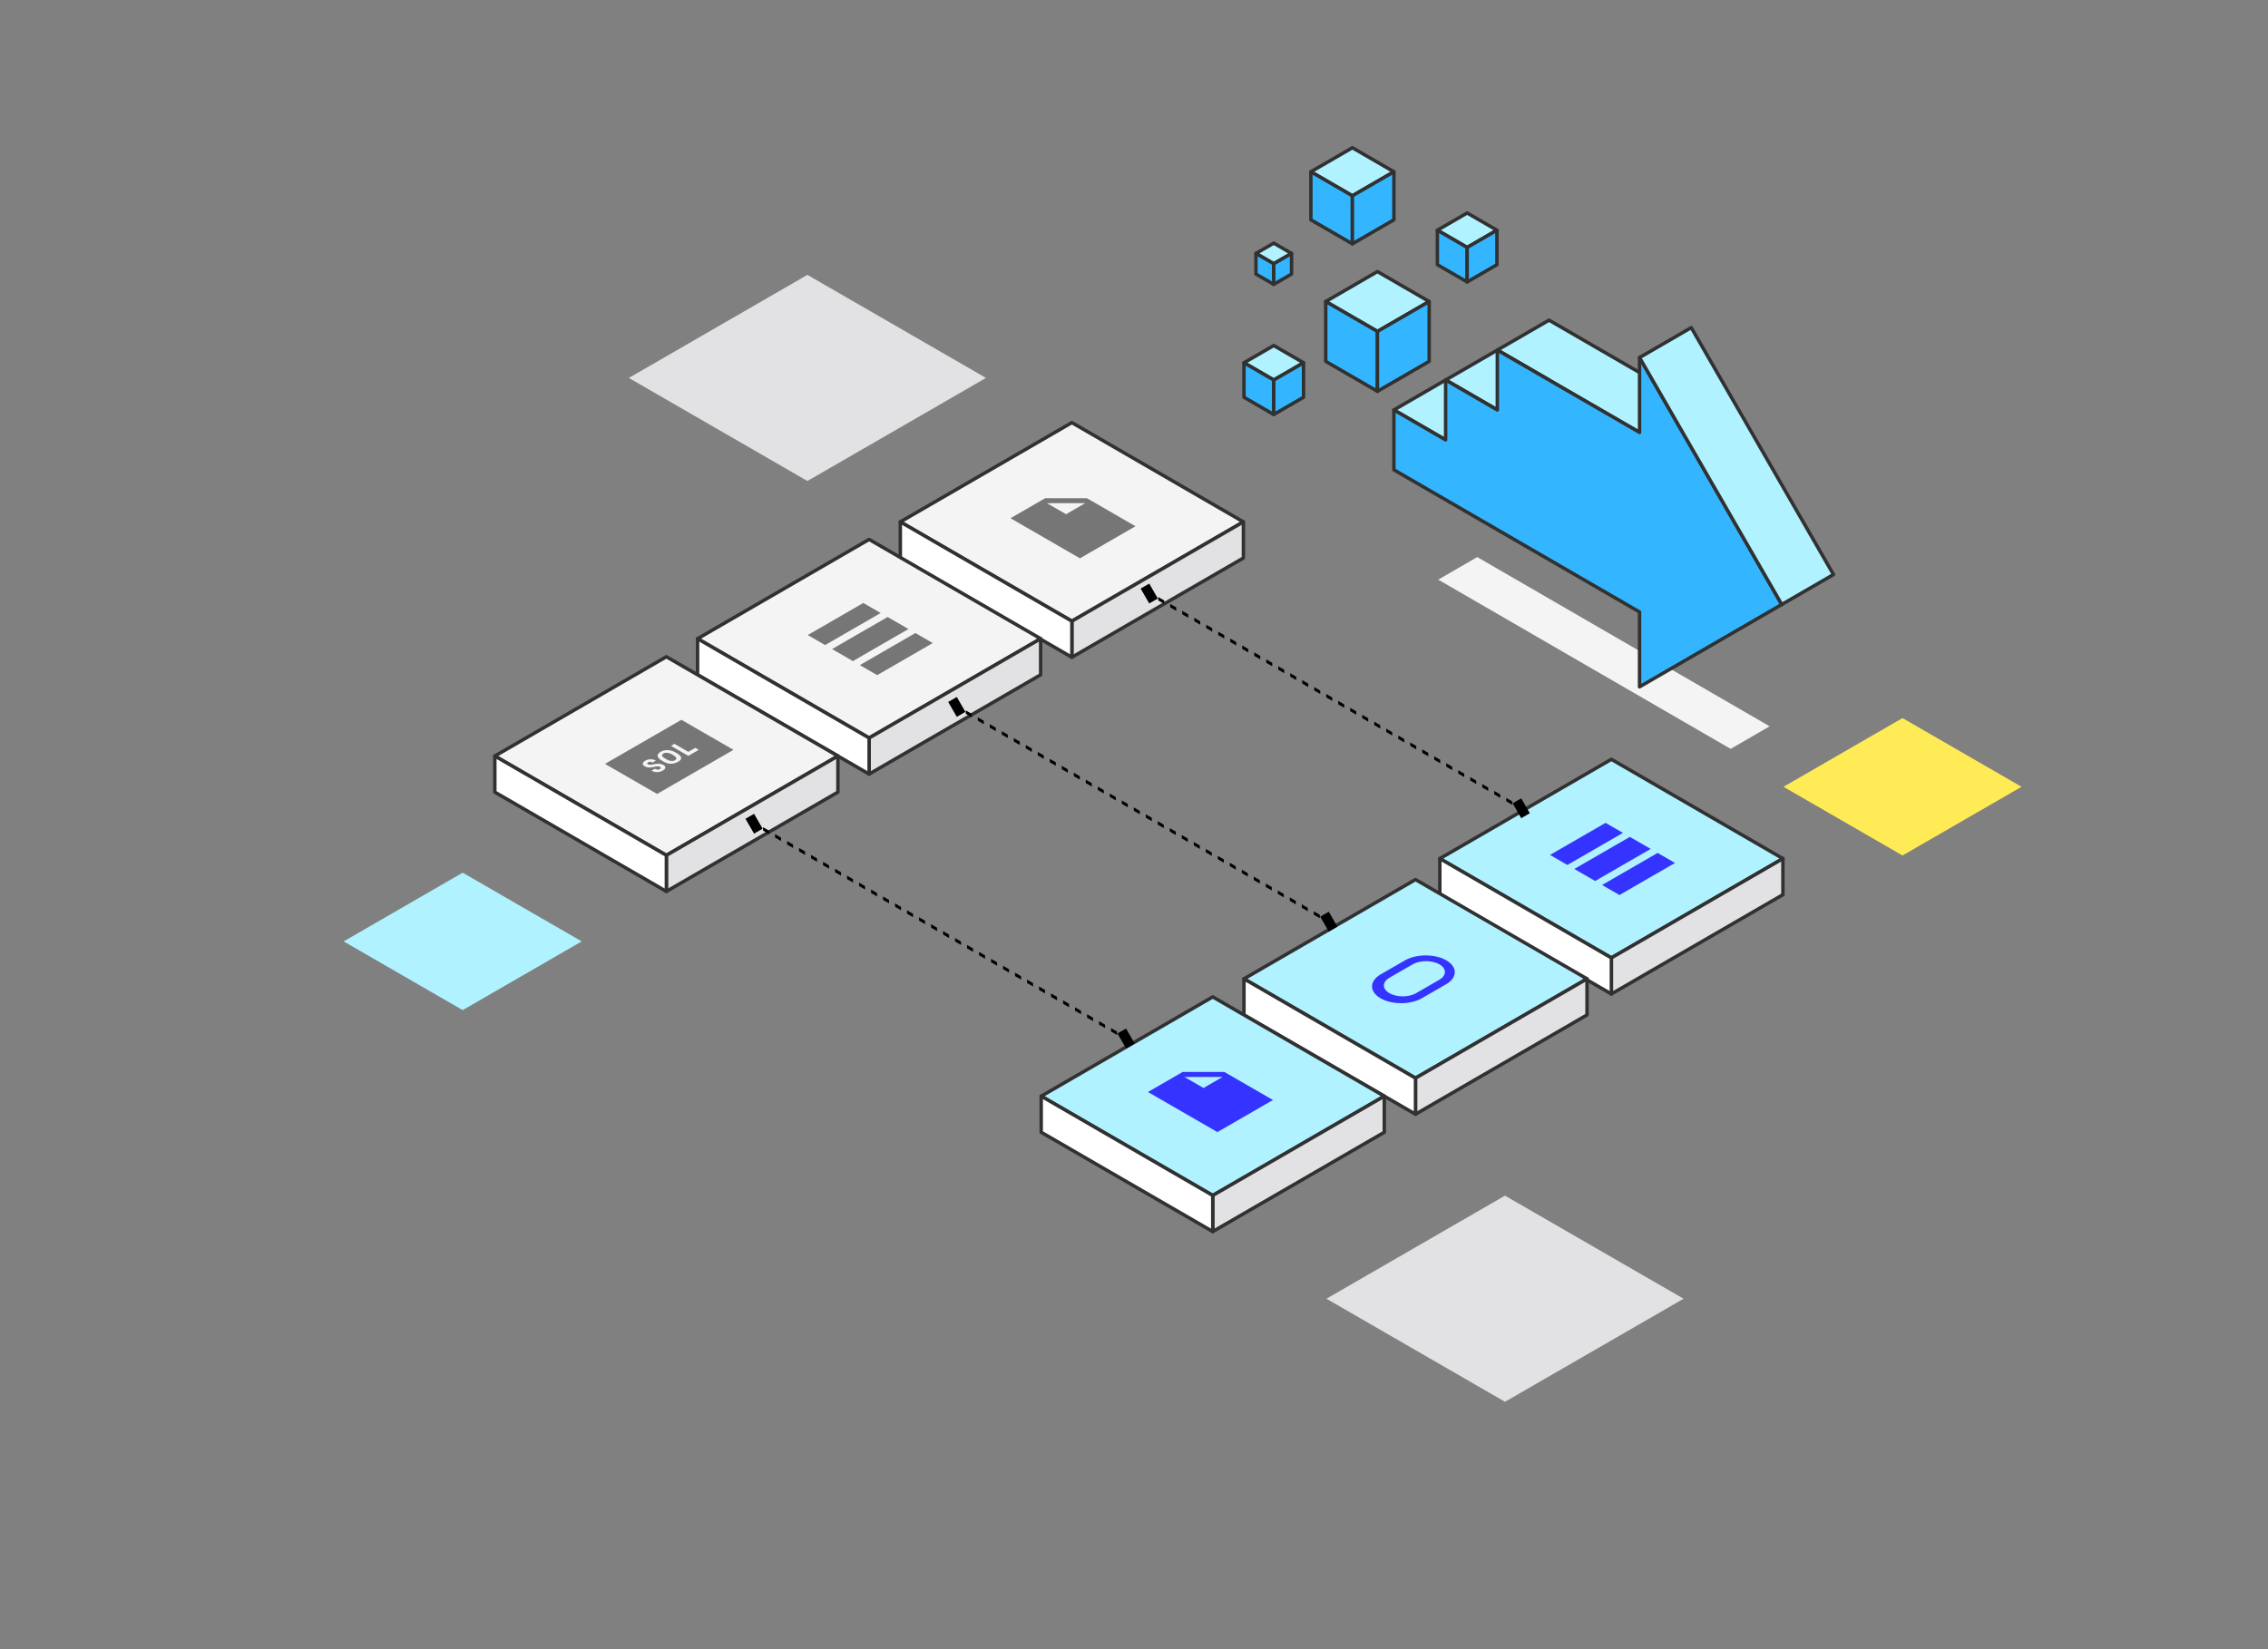 <svg width="660" height="480" viewBox="0 0 660 480" fill="none" xmlns="http://www.w3.org/2000/svg">
<rect x="0" y="0" width="660" height="480" fill="#808080" stroke="none"/>
<path d="M262 151.897L311.918 180.793L361.837 151.897L311.918 123L262 151.897Z" fill="#F4F4F4" stroke="#313131" stroke-linejoin="round"/>
<g clip-path="url(#clip0_4793_171808)">
<path d="M304.166 145L294.062 150.833L314.27 162.5L330.435 153.167L316.29 145H304.166ZM315.785 146.458L310.228 149.667L304.671 146.458H315.785Z" fill="#767676"/>
</g>
<path d="M311.918 180.793V191.301L361.837 162.405V151.897L311.918 180.793Z" fill="#E2E2E4" stroke="#313131" stroke-linejoin="round"/>
<path d="M262 151.897V162.405L311.918 191.301V180.793L262 151.897Z" fill="white" stroke="#313131" stroke-linejoin="round"/>
<path d="M419 249.897L468.918 278.793L518.837 249.897L468.918 221L419 249.897Z" fill="#B0F2FF" stroke="#313131" stroke-linejoin="round"/>
<g clip-path="url(#clip1_4793_171808)">
<path d="M451.062 248.833L456.114 251.75L472.28 242.417L467.228 239.5L451.062 248.833ZM458.135 252.917L464.197 256.417L480.363 247.083L474.301 243.583L458.135 252.917ZM466.218 257.583L471.27 260.5L487.435 251.167L482.384 248.25L466.218 257.583Z" fill="#3533FF"/>
</g>
<path d="M468.918 278.793V289.301L518.837 260.405V249.897L468.918 278.793Z" fill="#E2E2E4" stroke="#313131" stroke-linejoin="round"/>
<path d="M419 249.897V260.405L468.918 289.301V278.793L419 249.897Z" fill="white" stroke="#313131" stroke-linejoin="round"/>
<path d="M202.997 185.897L252.916 214.793L302.834 185.897L252.916 157L202.997 185.897Z" fill="#F4F4F4" stroke="#313131" stroke-linejoin="round"/>
<path d="M252.916 214.793V225.301L302.834 196.405V185.897L252.916 214.793Z" fill="#E2E2E4" stroke="#313131" stroke-linejoin="round"/>
<path d="M202.997 185.897V196.405L252.916 225.301V214.793L202.997 185.897Z" fill="white" stroke="#313131" stroke-linejoin="round"/>
<g clip-path="url(#clip2_4793_171808)">
<path d="M235.062 184.833L240.114 187.75L256.28 178.417L251.228 175.5L235.062 184.833ZM242.135 188.917L248.197 192.417L264.363 183.083L258.301 179.583L242.135 188.917ZM250.218 193.583L255.27 196.5L271.435 187.167L266.384 184.25L250.218 193.583Z" fill="#767676"/>
</g>
<path d="M361.997 284.897L411.916 313.793L461.834 284.897L411.916 256L361.997 284.897Z" fill="#B0F2FF" stroke="#313131" stroke-linejoin="round"/>
<g clip-path="url(#clip3_4793_171808)">
<g clip-path="url(#clip4_4793_171808)">
<path d="M444.215 268.076L450.419 264.494L441.888 263.353L445.352 272.31L442.612 273.892L438.556 263.088C438.488 262.865 438.514 262.635 438.632 262.418C438.751 262.201 438.957 262.003 439.234 261.841C439.511 261.678 439.851 261.557 440.225 261.485C440.599 261.414 440.997 261.396 441.385 261.431L460.138 263.773L457.398 265.355L453.986 264.875L447.709 268.5L444.227 268.069M474.81 252.853L464.92 247.143L462.592 248.488L473.455 254.76C473.606 254.847 473.785 254.916 473.984 254.962C474.182 255.008 474.395 255.03 474.609 255.027C474.831 255.028 475.052 255.003 475.258 254.954C475.464 254.905 475.651 254.832 475.808 254.741L486.392 248.63L485.651 246.608L474.81 252.867M434.544 274.061C435.629 273.435 436.241 272.587 436.247 271.704C436.253 270.821 435.651 269.976 434.573 269.354C433.496 268.732 432.032 268.385 430.503 268.388C428.974 268.391 427.505 268.745 426.42 269.371L416.243 275.247L428.254 282.182L430.578 280.84L420.693 275.133L428.404 270.681C428.923 270.381 429.626 270.212 430.358 270.21C431.089 270.209 431.79 270.375 432.306 270.673C432.821 270.97 433.109 271.375 433.107 271.797C433.104 272.22 432.811 272.626 432.291 272.926L425.733 276.712L438.676 276.165L442.051 274.216L433.497 274.665L434.544 274.061ZM413.956 290.437L420.987 286.378C422.523 285.444 423.371 284.203 423.35 282.92C423.33 281.637 422.442 280.413 420.876 279.509C419.31 278.605 417.19 278.093 414.968 278.081C412.746 278.069 410.597 278.558 408.98 279.445L401.949 283.504C401.121 283.959 400.457 284.503 399.998 285.106C399.538 285.709 399.291 286.358 399.273 287.015C399.254 287.672 399.463 288.324 399.888 288.932C400.312 289.539 400.944 290.091 401.746 290.554C402.548 291.017 403.503 291.382 404.556 291.627C405.609 291.872 406.737 291.993 407.875 291.982C409.013 291.971 410.138 291.829 411.182 291.563C412.226 291.298 413.17 290.915 413.956 290.437ZM418.714 285.249L411.997 289.127C410.948 289.695 409.561 290.007 408.129 289.997C406.696 289.986 405.331 289.655 404.321 289.072C403.312 288.489 402.737 287.701 402.72 286.874C402.702 286.047 403.242 285.246 404.226 284.64L410.943 280.762C411.451 280.449 412.061 280.198 412.739 280.024C413.416 279.85 414.146 279.755 414.886 279.747C415.626 279.739 416.36 279.816 417.044 279.975C417.729 280.134 418.35 280.371 418.871 280.671C419.392 280.972 419.803 281.331 420.078 281.726C420.353 282.121 420.487 282.545 420.472 282.972C420.458 283.399 420.294 283.821 419.993 284.212C419.691 284.603 419.256 284.956 418.714 285.249ZM464.995 260.969L472.172 256.826L471.418 254.82L463.04 259.657C462.532 259.97 461.922 260.221 461.244 260.395C460.567 260.57 459.836 260.664 459.097 260.672C458.357 260.681 457.623 260.603 456.939 260.444C456.254 260.286 455.633 260.049 455.112 259.748C454.591 259.447 454.18 259.088 453.905 258.693C453.63 258.298 453.496 257.874 453.511 257.447C453.525 257.02 453.688 256.598 453.99 256.207C454.292 255.816 454.727 255.464 455.268 255.17L462.087 251.233L461.342 249.214L452.988 254.037C452.16 254.491 451.496 255.036 451.037 255.639C450.577 256.242 450.33 256.891 450.311 257.548C450.292 258.205 450.502 258.857 450.926 259.464C451.351 260.072 451.983 260.624 452.785 261.087C453.587 261.55 454.542 261.914 455.595 262.16C456.647 262.405 457.776 262.526 458.914 262.515C460.052 262.504 461.176 262.361 462.221 262.096C463.265 261.831 464.208 261.448 464.995 260.969ZM491.326 243.327C490.473 243.819 489.367 244.139 488.176 244.237C486.985 244.335 485.774 244.206 484.727 243.87L494.669 238.13L493.919 236.118L482.609 242.647C482.026 242.043 481.802 241.343 481.972 240.656C482.142 239.968 482.696 239.329 483.55 238.837L490.373 234.898L489.615 232.886L481.27 237.704C479.733 238.638 478.885 239.878 478.906 241.161C478.927 242.444 479.815 243.668 481.38 244.572C482.946 245.476 485.066 245.989 487.288 246.001C489.511 246.013 491.659 245.523 493.277 244.636L500.454 240.493L499.704 238.485L491.318 243.327" fill="#3533FF"/>
</g>
</g>
<path d="M411.916 313.793V324.301L461.834 295.405V284.897L411.916 313.793Z" fill="#E2E2E4" stroke="#313131" stroke-linejoin="round"/>
<path d="M361.997 284.897V295.405L411.916 324.301V313.793L361.997 284.897Z" fill="white" stroke="#313131" stroke-linejoin="round"/>
<path d="M144 220.047L193.918 248.944L243.837 220.047L193.918 191.15L144 220.047Z" fill="#F4F4F4" stroke="#313131" stroke-linejoin="round"/>
<path d="M193.918 248.944V259.452L243.837 230.555V220.047L193.918 248.944Z" fill="#E2E2E4" stroke="#313131" stroke-linejoin="round"/>
<path d="M144 220.047V230.555L193.918 259.452V248.944L144 220.047Z" fill="white" stroke="#313131" stroke-linejoin="round"/>
<g clip-path="url(#clip5_4793_171808)">
<path d="M176.062 222.333L191.218 231.083L213.446 218.25L198.29 209.5L176.062 222.333ZM187.827 221.374C189.307 220.568 190.649 221.242 190.872 221.371L189.896 221.934C189.791 221.874 189.209 221.518 188.627 221.854C188.45 221.956 188.13 222.231 188.648 222.495C189.125 222.737 189.927 222.518 190.083 222.483C190.392 222.4 192.01 222.042 193.037 222.625C193.255 222.749 194.332 223.435 192.899 224.279C191.341 225.199 189.879 224.477 189.6 224.316L190.584 223.747C190.733 223.833 191.463 224.24 192.092 223.813C192.469 223.556 192.262 223.333 192.056 223.198C191.709 222.97 191.132 223.046 190.578 223.158C189.8 223.316 188.659 223.616 187.66 223.057C186.76 222.553 186.899 221.881 187.827 221.374ZM195.259 217.083L196.27 216.5L200.311 218.833L202.332 217.667L203.342 218.25L200.311 220L195.259 217.083ZM192.23 218.834C194.083 217.73 196.047 218.705 196.4 218.908L197.217 219.38C197.562 219.58 199.253 220.656 197.286 221.744C195.18 222.91 193.52 221.912 193.175 221.713L192.358 221.242C192.004 221.037 190.407 219.921 192.23 218.834ZM193.061 219.312C192.124 219.874 193.126 220.519 193.361 220.654L194.186 221.13C194.41 221.26 195.614 221.774 196.463 221.265C197.277 220.776 196.43 220.092 196.206 219.963L195.382 219.487C195.147 219.352 193.938 218.784 193.061 219.312Z" fill="#767676"/>
</g>
<path d="M303 319.047L352.918 347.944L402.837 319.047L352.918 290.15L303 319.047Z" fill="#B0F2FF" stroke="#313131" stroke-linejoin="round"/>
<path d="M352.918 347.944V358.452L402.837 329.555V319.047L352.918 347.944Z" fill="#E2E2E4" stroke="#313131" stroke-linejoin="round"/>
<path d="M303 319.047V329.555L352.918 358.452V347.944L303 319.047Z" fill="white" stroke="#313131" stroke-linejoin="round"/>
<g clip-path="url(#clip6_4793_171808)">
<path d="M344.166 312L334.062 317.833L354.27 329.5L370.435 320.167L356.29 312H344.166ZM355.785 313.458L350.228 316.667L344.671 313.458H355.785Z" fill="#3533FF"/>
</g>
<mask maskUnits="userSpaceOnUse" x="0" y="0" width="0" height="0" fill="black">
<rect fill="white" width="0" height="0"/>
</mask>
<path d="M275.933 204.307L278.433 208.637L280.933 207.193L278.433 202.863L275.933 204.307ZM389.186 269.693L386.686 265.363L384.186 266.807L386.686 271.137L389.186 269.693ZM278.433 206.25L279.306 206.754L279.306 205.754L278.433 205.25L278.433 206.25ZM281.052 207.762L282.798 208.77L282.798 207.77L281.052 206.762L281.052 207.762ZM284.544 209.778L286.29 210.786L286.29 209.786L284.544 208.778L284.544 209.778ZM288.036 211.794L289.782 212.802L289.782 211.802L288.036 210.794L288.036 211.794ZM291.528 213.81L293.274 214.819L293.274 213.819L291.528 212.81L291.528 213.81ZM295.02 215.827L296.766 216.835L296.766 215.835L295.02 214.827L295.02 215.827ZM298.512 217.843L300.258 218.851L300.258 217.851L298.512 216.843L298.512 217.843ZM302.004 219.859L303.75 220.867L303.75 219.867L302.004 218.859L302.004 219.859ZM305.496 221.875L307.242 222.883L307.242 221.883L305.496 220.875L305.496 221.875ZM308.988 223.891L310.734 224.899L310.734 223.899L308.988 222.891L308.988 223.891ZM312.48 225.907L314.226 226.915L314.226 225.915L312.48 224.907L312.48 225.907ZM315.972 227.923L317.718 228.931L317.718 227.931L315.972 226.923L315.972 227.923ZM319.464 229.94L321.21 230.948L321.21 229.948L319.464 228.94L319.464 229.94ZM322.956 231.956L324.703 232.964L324.703 231.964L322.956 230.956L322.956 231.956ZM326.449 233.972L328.195 234.98L328.195 233.98L326.449 232.972L326.449 233.972ZM329.941 235.988L331.687 236.996L331.687 235.996L329.941 234.988L329.941 235.988ZM333.433 238.004L335.179 239.012L335.179 238.012L333.433 237.004L333.433 238.004ZM336.925 240.02L338.671 241.028L338.671 240.028L336.925 239.02L336.925 240.02ZM340.417 242.036L342.163 243.044L342.163 242.044L340.417 241.036L340.417 242.036ZM343.909 244.052L345.655 245.06L345.655 244.06L343.909 243.052L343.909 244.052ZM347.401 246.069L349.147 247.077L349.147 246.077L347.401 245.069L347.401 246.069ZM350.893 248.085L352.639 249.093L352.639 248.093L350.893 247.085L350.893 248.085ZM354.385 250.101L356.131 251.109L356.131 250.109L354.385 249.101L354.385 250.101ZM357.877 252.117L359.623 253.125L359.623 252.125L357.877 251.117L357.877 252.117ZM361.369 254.133L363.115 255.141L363.115 254.141L361.369 253.133L361.369 254.133ZM364.861 256.149L366.607 257.157L366.607 256.157L364.861 255.149L364.861 256.149ZM368.353 258.165L370.099 259.173L370.099 258.173L368.353 257.165L368.353 258.165ZM371.845 260.181L373.591 261.19L373.591 260.19L371.845 259.181L371.845 260.181ZM375.337 262.198L377.083 263.206L377.083 262.206L375.337 261.198L375.337 262.198ZM378.829 264.214L380.575 265.222L380.575 264.222L378.829 263.214L378.829 264.214ZM382.321 266.23L384.067 267.238L384.067 266.238L382.321 265.23L382.321 266.23ZM385.813 268.246L386.686 268.75L386.686 267.75L385.813 267.246L385.813 268.246Z" fill="black" mask="url(#)"/>
<mask maskUnits="userSpaceOnUse" x="0" y="0" width="0" height="0" fill="black">
<rect fill="white" width="0" height="0"/>
</mask>
<path d="M331.933 171.307L334.433 175.637L336.933 174.193L334.433 169.863L331.933 171.307ZM445.186 236.693L442.686 232.363L440.186 233.807L442.686 238.137L445.186 236.693ZM334.433 173.25L335.306 173.754L335.306 172.754L334.433 172.25L334.433 173.25ZM337.052 174.762L338.798 175.77L338.798 174.77L337.052 173.762L337.052 174.762ZM340.544 176.778L342.29 177.786L342.29 176.786L340.544 175.778L340.544 176.778ZM344.036 178.794L345.782 179.802L345.782 178.802L344.036 177.794L344.036 178.794ZM347.528 180.81L349.274 181.819L349.274 180.819L347.528 179.81L347.528 180.81ZM351.02 182.827L352.766 183.835L352.766 182.835L351.02 181.827L351.02 182.827ZM354.512 184.843L356.258 185.851L356.258 184.851L354.512 183.843L354.512 184.843ZM358.004 186.859L359.75 187.867L359.75 186.867L358.004 185.859L358.004 186.859ZM361.496 188.875L363.242 189.883L363.242 188.883L361.496 187.875L361.496 188.875ZM364.988 190.891L366.734 191.899L366.734 190.899L364.988 189.891L364.988 190.891ZM368.48 192.907L370.226 193.915L370.226 192.915L368.48 191.907L368.48 192.907ZM371.972 194.923L373.718 195.931L373.718 194.931L371.972 193.923L371.972 194.923ZM375.464 196.94L377.21 197.948L377.21 196.948L375.464 195.94L375.464 196.94ZM378.956 198.956L380.703 199.964L380.703 198.964L378.956 197.956L378.956 198.956ZM382.449 200.972L384.195 201.98L384.195 200.98L382.449 199.972L382.449 200.972ZM385.941 202.988L387.687 203.996L387.687 202.996L385.941 201.988L385.941 202.988ZM389.433 205.004L391.179 206.012L391.179 205.012L389.433 204.004L389.433 205.004ZM392.925 207.02L394.671 208.028L394.671 207.028L392.925 206.02L392.925 207.02ZM396.417 209.036L398.163 210.044L398.163 209.044L396.417 208.036L396.417 209.036ZM399.909 211.052L401.655 212.06L401.655 211.06L399.909 210.052L399.909 211.052ZM403.401 213.069L405.147 214.077L405.147 213.077L403.401 212.069L403.401 213.069ZM406.893 215.085L408.639 216.093L408.639 215.093L406.893 214.085L406.893 215.085ZM410.385 217.101L412.131 218.109L412.131 217.109L410.385 216.101L410.385 217.101ZM413.877 219.117L415.623 220.125L415.623 219.125L413.877 218.117L413.877 219.117ZM417.369 221.133L419.115 222.141L419.115 221.141L417.369 220.133L417.369 221.133ZM420.861 223.149L422.607 224.157L422.607 223.157L420.861 222.149L420.861 223.149ZM424.353 225.165L426.099 226.173L426.099 225.173L424.353 224.165L424.353 225.165ZM427.845 227.181L429.591 228.19L429.591 227.19L427.845 226.181L427.845 227.181ZM431.337 229.198L433.083 230.206L433.083 229.206L431.337 228.198L431.337 229.198ZM434.829 231.214L436.575 232.222L436.575 231.222L434.829 230.214L434.829 231.214ZM438.321 233.23L440.067 234.238L440.067 233.238L438.321 232.23L438.321 233.23ZM441.813 235.246L442.686 235.75L442.686 234.75L441.813 234.246L441.813 235.246Z" fill="black" mask="url(#)"/>
<mask maskUnits="userSpaceOnUse" x="0" y="0" width="0" height="0" fill="black">
<rect fill="white" width="0" height="0"/>
</mask>
<path d="M216.933 238.307L219.433 242.637L221.933 241.193L219.433 236.863L216.933 238.307ZM330.186 303.693L327.686 299.363L325.186 300.807L327.686 305.137L330.186 303.693ZM219.433 240.25L220.306 240.754L220.306 239.754L219.433 239.25L219.433 240.25ZM222.052 241.762L223.798 242.77L223.798 241.77L222.052 240.762L222.052 241.762ZM225.544 243.778L227.29 244.786L227.29 243.786L225.544 242.778L225.544 243.778ZM229.036 245.794L230.782 246.802L230.782 245.802L229.036 244.794L229.036 245.794ZM232.528 247.81L234.274 248.819L234.274 247.819L232.528 246.81L232.528 247.81ZM236.02 249.827L237.766 250.835L237.766 249.835L236.02 248.827L236.02 249.827ZM239.512 251.843L241.258 252.851L241.258 251.851L239.512 250.843L239.512 251.843ZM243.004 253.859L244.75 254.867L244.75 253.867L243.004 252.859L243.004 253.859ZM246.496 255.875L248.242 256.883L248.242 255.883L246.496 254.875L246.496 255.875ZM249.988 257.891L251.734 258.899L251.734 257.899L249.988 256.891L249.988 257.891ZM253.48 259.907L255.226 260.915L255.226 259.915L253.48 258.907L253.48 259.907ZM256.972 261.923L258.718 262.931L258.718 261.931L256.972 260.923L256.972 261.923ZM260.464 263.94L262.21 264.948L262.21 263.948L260.464 262.94L260.464 263.94ZM263.956 265.956L265.703 266.964L265.703 265.964L263.956 264.956L263.956 265.956ZM267.449 267.972L269.195 268.98L269.195 267.98L267.449 266.972L267.449 267.972ZM270.941 269.988L272.687 270.996L272.687 269.996L270.941 268.988L270.941 269.988ZM274.433 272.004L276.179 273.012L276.179 272.012L274.433 271.004L274.433 272.004ZM277.925 274.02L279.671 275.028L279.671 274.028L277.925 273.02L277.925 274.02ZM281.417 276.036L283.163 277.044L283.163 276.044L281.417 275.036L281.417 276.036ZM284.909 278.052L286.655 279.06L286.655 278.06L284.909 277.052L284.909 278.052ZM288.401 280.069L290.147 281.077L290.147 280.077L288.401 279.069L288.401 280.069ZM291.893 282.085L293.639 283.093L293.639 282.093L291.893 281.085L291.893 282.085ZM295.385 284.101L297.131 285.109L297.131 284.109L295.385 283.101L295.385 284.101ZM298.877 286.117L300.623 287.125L300.623 286.125L298.877 285.117L298.877 286.117ZM302.369 288.133L304.115 289.141L304.115 288.141L302.369 287.133L302.369 288.133ZM305.861 290.149L307.607 291.157L307.607 290.157L305.861 289.149L305.861 290.149ZM309.353 292.165L311.099 293.173L311.099 292.173L309.353 291.165L309.353 292.165ZM312.845 294.181L314.591 295.19L314.591 294.19L312.845 293.181L312.845 294.181ZM316.337 296.198L318.083 297.206L318.083 296.206L316.337 295.198L316.337 296.198ZM319.829 298.214L321.575 299.222L321.575 298.222L319.829 297.214L319.829 298.214ZM323.321 300.23L325.067 301.238L325.067 300.238L323.321 299.23L323.321 300.23ZM326.813 302.246L327.686 302.75L327.686 301.75L326.813 301.246L326.813 302.246Z" fill="black" mask="url(#)"/>
<path d="M514.971 211.395L503.627 217.963L418.541 168.707L429.885 162.14L514.971 211.395Z" fill="#F4F4F4"/>
<path d="M450.78 93.182L435.728 101.897L477.118 125.855L492.164 117.14L450.78 93.182Z" fill="#B0F2FF" stroke="#313131" stroke-linecap="round" stroke-linejoin="round"/>
<path d="M420.683 110.605L435.728 101.897L450.78 110.605L435.728 119.32L420.683 110.605Z" fill="#B0F2FF" stroke="#313131" stroke-linecap="round" stroke-linejoin="round"/>
<path d="M405.63 119.32L420.682 110.605L435.728 119.32L420.682 128.028L405.63 119.32Z" fill="#B0F2FF" stroke="#313131" stroke-linecap="round" stroke-linejoin="round"/>
<path d="M477.118 178.125L405.63 136.743V119.32L420.683 128.028V110.605L435.728 119.32V101.897L477.118 125.855V104.071L518.502 175.944L477.118 199.902V178.125Z" fill="#33B6FF" stroke="#313131" stroke-linecap="round" stroke-linejoin="round"/>
<path d="M492.166 95.356L533.552 167.229L518.503 175.941L477.116 104.067L492.166 95.356Z" fill="#B0F2FF" stroke="#313131" stroke-linecap="round" stroke-linejoin="round"/>
<path d="M400.842 96.465L415.894 87.757L400.842 79.042L385.796 87.757L400.842 96.465Z" fill="#B0F2FF" stroke="#313131" stroke-linecap="round" stroke-linejoin="round"/>
<path d="M385.796 105.18L400.842 113.889V96.465L385.796 87.757V105.18Z" fill="#33B6FF" stroke="#313131" stroke-linecap="round" stroke-linejoin="round"/>
<path d="M400.842 113.889L415.894 105.18V87.757L400.842 96.465V113.889Z" fill="#33B6FF" stroke="#313131" stroke-linecap="round" stroke-linejoin="round"/>
<path d="M426.951 72.021L435.617 67.004L426.951 61.986L418.285 67.004L426.951 72.021Z" fill="#B0F2FF" stroke="#313131" stroke-linecap="round" stroke-linejoin="round"/>
<path d="M418.285 77.039L426.951 82.063V72.021L418.285 67.004V77.039Z" fill="#33B6FF" stroke="#313131" stroke-linecap="round" stroke-linejoin="round"/>
<path d="M426.951 82.063L435.617 77.039V67.004L426.951 72.021V82.063Z" fill="#33B6FF" stroke="#313131" stroke-linecap="round" stroke-linejoin="round"/>
<path d="M370.666 110.605L379.338 105.588L370.666 100.57L362 105.588L370.666 110.605Z" fill="#B0F2FF" stroke="#313131" stroke-linecap="round" stroke-linejoin="round"/>
<path d="M362 115.623L370.666 120.64V110.605L362 105.588V115.623Z" fill="#33B6FF" stroke="#313131" stroke-linecap="round" stroke-linejoin="round"/>
<path d="M370.666 120.64L379.338 115.623V105.588L370.666 110.605V120.64Z" fill="#33B6FF" stroke="#313131" stroke-linecap="round" stroke-linejoin="round"/>
<path d="M370.666 76.763L375.847 73.762L370.666 70.767L365.485 73.762L370.666 76.763Z" fill="#B0F2FF" stroke="#313131" stroke-linecap="round" stroke-linejoin="round"/>
<path d="M365.485 79.764L370.666 82.766V76.763L365.485 73.762V79.764Z" fill="#33B6FF" stroke="#313131" stroke-linecap="round" stroke-linejoin="round"/>
<path d="M370.666 82.766L375.847 79.764V73.762L370.666 76.763V82.766Z" fill="#33B6FF" stroke="#313131" stroke-linecap="round" stroke-linejoin="round"/>
<path d="M393.552 56.989L405.63 49.994L393.552 43L381.474 49.994L393.552 56.989Z" fill="#B0F2FF" stroke="#313131" stroke-linecap="round" stroke-linejoin="round"/>
<path d="M381.474 63.983L393.552 70.971V56.989L381.474 49.994V63.983Z" fill="#33B6FF" stroke="#313131" stroke-linecap="round" stroke-linejoin="round"/>
<path d="M393.552 70.971L405.63 63.983V49.994L393.552 56.989V70.971Z" fill="#33B6FF" stroke="#313131" stroke-linecap="round" stroke-linejoin="round"/>
<path d="M100 274L134.641 254L169.282 274L134.641 294L100 274Z" fill="#B0F2FF"/>
<path d="M519 229L553.641 209L588.282 229L553.641 249L519 229Z" fill="#FFEB55"/>
<path d="M183 110L234.962 80L286.923 110L234.962 140L183 110Z" fill="#E2E2E4"/>
<path d="M386 378L437.962 348L489.923 378L437.962 408L386 378Z" fill="#E2E2E4"/>
<defs>
<clipPath id="clip0_4793_171808">
<rect width="28" height="28" fill="white" transform="matrix(0.866 -0.5 0.866 0.5 288 152)"/>
</clipPath>
<clipPath id="clip1_4793_171808">
<rect width="28" height="28" fill="white" transform="matrix(0.866 -0.5 0.866 0.5 445 250)"/>
</clipPath>
<clipPath id="clip2_4793_171808">
<rect width="28" height="28" fill="white" transform="matrix(0.866 -0.5 0.866 0.5 229 186)"/>
</clipPath>
<clipPath id="clip3_4793_171808">
<rect width="28" height="28" fill="white" transform="matrix(0.866 -0.5 0.866 0.5 387 285)"/>
</clipPath>
<clipPath id="clip4_4793_171808">
<rect width="23.333" height="14" fill="white" transform="matrix(0.866 -0.5 0.866 0.5 395.083 287.333)"/>
</clipPath>
<clipPath id="clip5_4793_171808">
<rect width="28" height="28" fill="white" transform="matrix(0.866 -0.5 0.866 0.5 170 220)"/>
</clipPath>
<clipPath id="clip6_4793_171808">
<rect width="28" height="28" fill="white" transform="matrix(0.866 -0.5 0.866 0.5 328 319)"/>
</clipPath>
</defs>
</svg>
